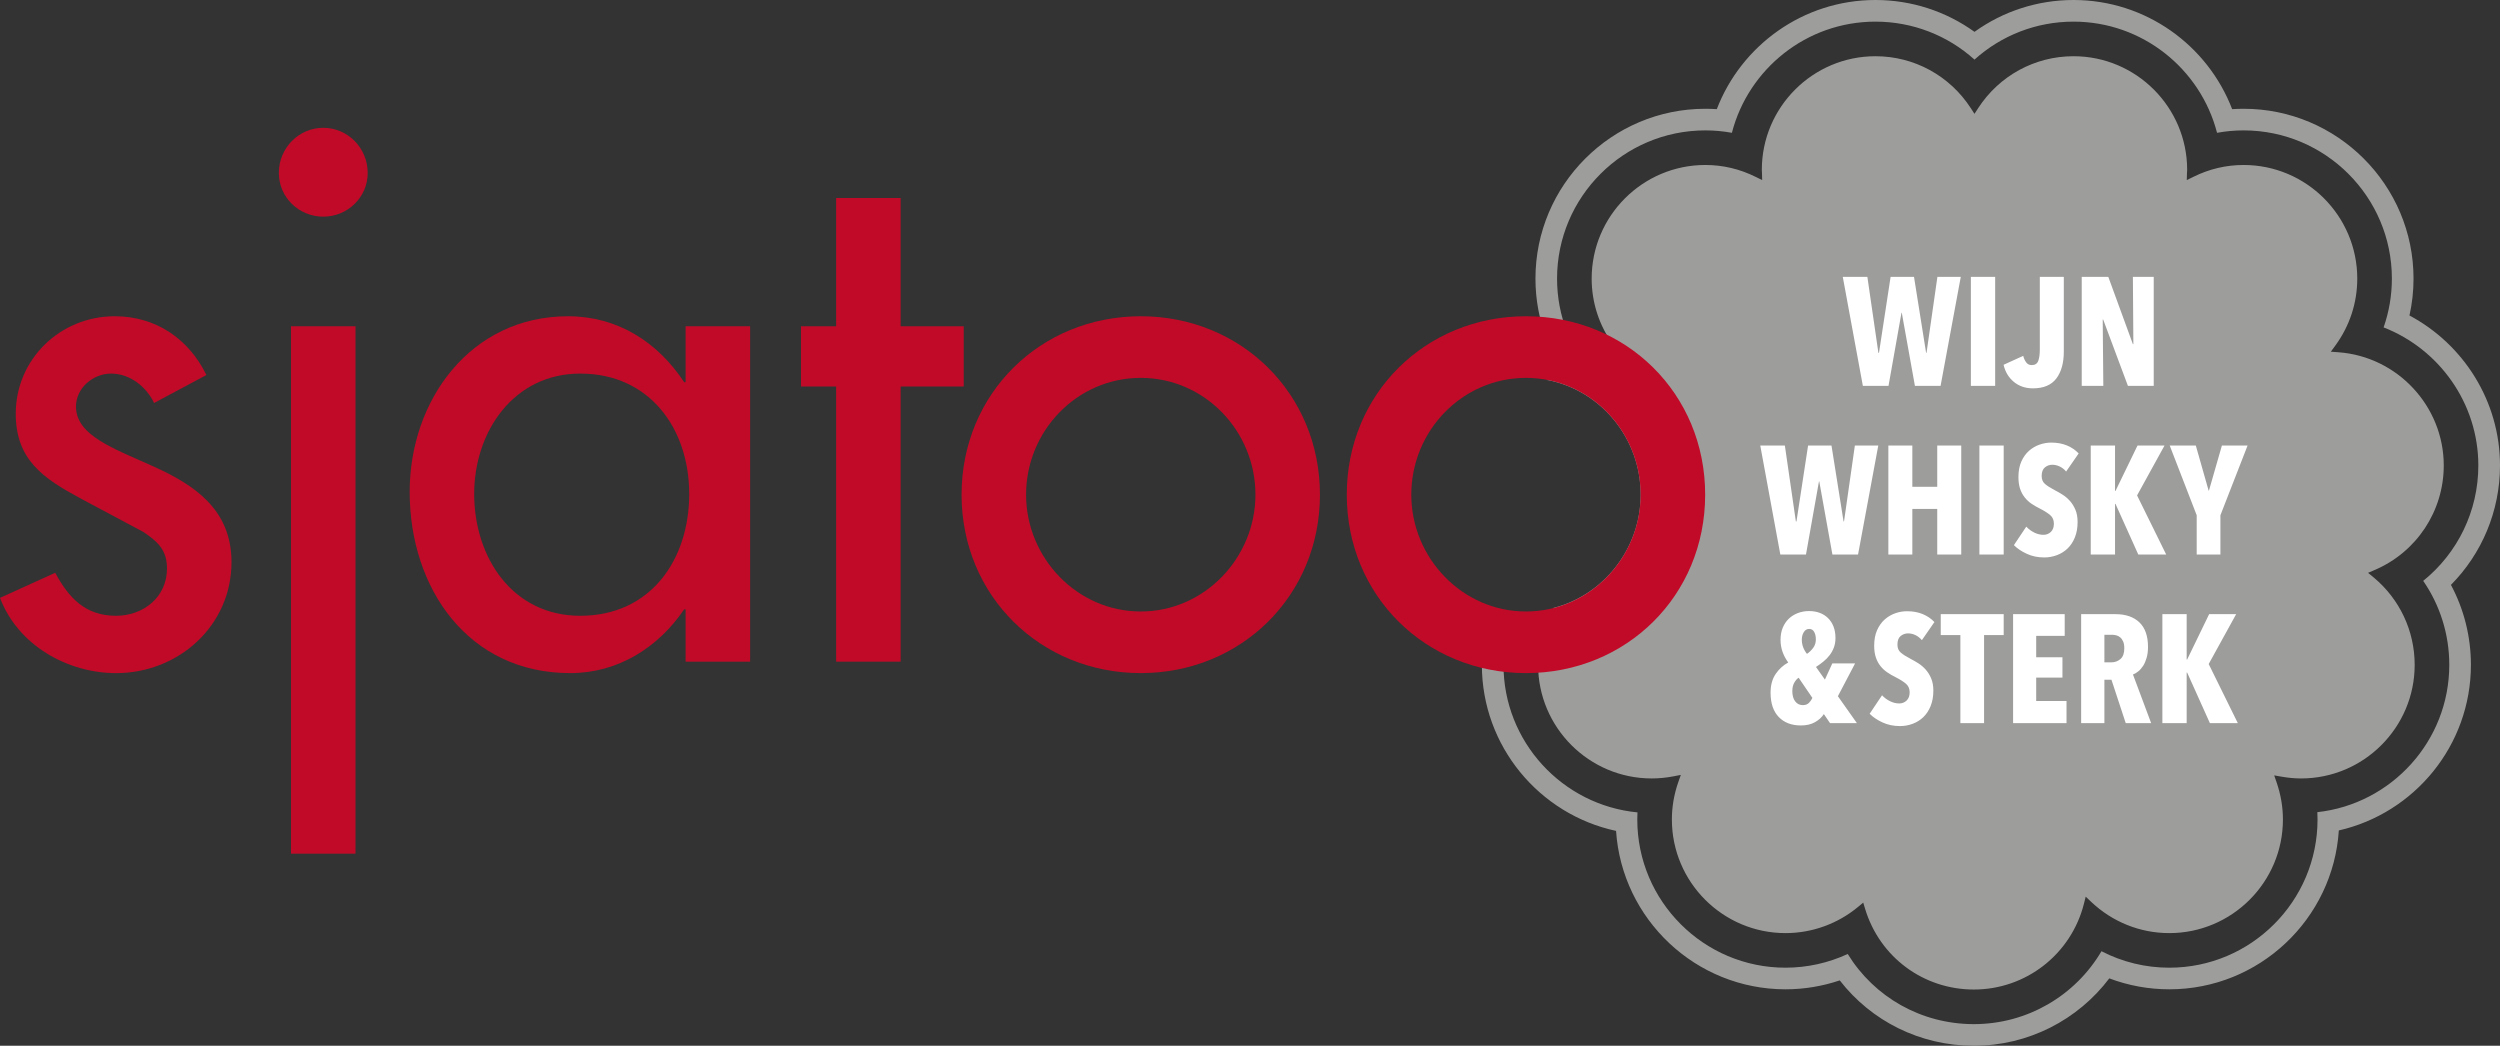 <svg xmlns="http://www.w3.org/2000/svg" width="153" height="64" viewBox="0 0 153 64" fill="none"><rect x="0" y="0" width="153" height="64" fill="#333333" stroke="none"/><g clip-path="url(#clip0_1638_290)"><path d="M9.431 24.662C8.948 23.653 7.939 22.863 6.799 22.863C5.702 22.863 4.65 23.741 4.65 24.88C4.65 26.678 7.018 27.468 9.431 28.564C11.843 29.661 14.168 31.152 14.168 34.396C14.168 38.3 10.922 41.195 7.105 41.195C4.124 41.195 1.096 39.484 0 36.59L3.378 35.055C4.21 36.59 5.219 37.686 7.105 37.686C8.773 37.686 10.22 36.546 10.22 34.792C10.22 33.695 9.694 33.169 8.773 32.555L4.913 30.495C2.632 29.267 0.964 28.127 0.964 25.319C0.964 21.985 3.684 19.355 7.018 19.355C9.519 19.355 11.536 20.714 12.633 22.951L9.431 24.662Z" fill="#C10A27"></path><path d="M21.757 52.246H17.809V19.968H21.757V52.246ZM22.503 10.585C22.503 12.075 21.275 13.259 19.783 13.259C18.293 13.259 17.065 12.075 17.065 10.585C17.065 9.049 18.293 7.822 19.783 7.822C21.275 7.822 22.503 9.049 22.503 10.585Z" fill="#C10A27"></path><path d="M42.18 30.231C42.18 26.24 39.767 22.863 35.512 22.863C31.433 22.863 29.02 26.415 29.02 30.231C29.02 34.091 31.344 37.686 35.512 37.686C39.811 37.686 42.18 34.267 42.18 30.231ZM45.908 40.493H41.96V37.291H41.872C40.293 39.616 37.837 41.194 34.898 41.194C28.626 41.194 25.072 35.976 25.072 30.1C25.072 24.486 28.801 19.355 34.767 19.355C37.793 19.355 40.25 20.934 41.872 23.389H41.96V19.969H45.908V40.493Z" fill="#C10A27"></path><path d="M55.119 40.493H51.172V23.653H49.021V19.969H51.172V12.118H55.119V19.969H58.979V23.653H55.119V40.493Z" fill="#C10A27"></path><path d="M62.796 30.274C62.796 34.135 65.909 37.423 69.814 37.423C73.718 37.423 76.833 34.135 76.833 30.274C76.833 26.372 73.718 23.126 69.814 23.126C65.909 23.126 62.796 26.372 62.796 30.274ZM80.781 30.274C80.781 36.458 75.955 41.194 69.814 41.194C63.673 41.194 58.848 36.458 58.848 30.274C58.848 24.091 63.673 19.355 69.814 19.355C75.955 19.355 80.781 24.091 80.781 30.274Z" fill="#C10A27"></path><path d="M109.275 60.546C103.777 60.546 99.263 56.257 98.903 50.851C94.216 49.845 90.69 45.672 90.69 40.688C90.69 40.156 90.731 39.631 90.81 39.114L92.244 39.333C92.101 39.624 92.014 39.973 92.014 40.688C92.014 45.396 95.619 49.277 100.213 49.718C100.205 49.862 100.202 50.007 100.202 50.152C100.202 55.154 104.271 59.223 109.274 59.223C110.595 59.223 111.895 58.932 113.081 58.384C114.701 61.019 117.578 62.677 120.8 62.677C124.074 62.677 127.012 60.929 128.61 58.215C129.882 58.873 131.299 59.223 132.761 59.223C137.763 59.223 141.833 55.154 141.833 50.152C141.833 50.003 141.829 49.854 141.821 49.705C146.356 49.207 149.896 45.354 149.896 40.688C149.896 38.828 149.331 37.044 148.3 35.548C150.403 33.854 151.674 31.279 151.674 28.487C151.674 24.68 149.275 21.36 145.877 20.037C146.21 19.084 146.383 18.079 146.383 17.051C146.383 12.05 142.314 7.98 137.311 7.98C136.761 7.98 136.217 8.03 135.683 8.128C134.674 4.22 131.117 1.324 126.898 1.324C124.625 1.324 122.483 2.166 120.839 3.648C119.194 2.166 117.051 1.324 114.778 1.324C110.558 1.324 107.003 4.22 105.992 8.128C105.459 8.03 104.916 7.98 104.366 7.98C99.362 7.98 95.292 12.05 95.292 17.051C95.292 18.186 95.502 19.292 95.907 20.329L94.675 20.81C94.211 19.62 93.97 18.352 93.97 17.051C93.97 11.319 98.633 6.657 104.366 6.657C104.601 6.657 104.835 6.665 105.068 6.68C106.567 2.778 110.356 0 114.779 0C116.993 0 119.1 0.697 120.839 1.949C122.578 0.697 124.685 0 126.898 0C131.323 0 135.11 2.778 136.608 6.68C136.841 6.665 137.076 6.657 137.312 6.657C143.044 6.657 147.708 11.319 147.708 17.051C147.708 17.817 147.624 18.574 147.46 19.309C150.761 21.066 153 24.549 153 28.487C153 31.281 151.887 33.887 149.998 35.795C150.793 37.282 151.22 38.956 151.22 40.688C151.22 45.625 147.758 49.77 143.136 50.823C142.79 56.242 138.269 60.546 132.762 60.546C131.492 60.546 130.251 60.316 129.089 59.876C127.171 62.414 124.138 64 120.801 64C117.5 64 114.515 62.48 112.593 60C111.53 60.358 110.409 60.546 109.275 60.546Z" fill="#9D9D9C"></path><path d="M143.121 21.559L142.647 21.524L142.928 21.14C143.804 19.94 144.265 18.526 144.265 17.051C144.265 13.217 141.146 10.097 137.31 10.097C136.239 10.097 135.2 10.342 134.226 10.827L133.831 11.021L133.843 10.582L133.849 10.485L133.854 10.395C133.854 6.561 130.733 3.441 126.899 3.441C124.533 3.441 122.351 4.631 121.06 6.624L120.838 6.967L120.616 6.624C119.325 4.631 117.144 3.441 114.779 3.441C110.944 3.441 107.824 6.561 107.824 10.395L107.828 10.485L107.833 10.582L107.845 11.021L107.451 10.827C106.477 10.342 105.439 10.097 104.366 10.097C100.53 10.097 97.41 13.217 97.41 17.051C97.41 18.528 97.875 19.945 98.755 21.147L99.029 21.522L98.566 21.567C97.063 21.712 95.719 22.325 94.661 23.25C97.947 23.865 100.407 26.808 100.407 30.275C100.407 33.558 98.151 36.42 95.074 37.204C94.467 38.251 94.132 39.446 94.132 40.689C94.132 44.523 97.252 47.641 101.086 47.641C101.522 47.641 101.968 47.598 102.414 47.512L102.867 47.424L102.714 47.858C102.451 48.609 102.319 49.379 102.319 50.152C102.319 53.986 105.439 57.106 109.275 57.106C110.896 57.106 112.476 56.534 113.722 55.495L114.03 55.24L114.145 55.622C115.039 58.576 117.714 60.559 120.801 60.559C123.983 60.559 126.753 58.402 127.535 55.315L127.645 54.875L127.974 55.188C129.275 56.423 130.975 57.106 132.76 57.106C136.596 57.106 139.715 53.986 139.715 50.152C139.715 49.387 139.584 48.622 139.327 47.878L139.18 47.453L139.624 47.531C140.05 47.605 140.443 47.641 140.823 47.641C144.659 47.641 147.778 44.523 147.778 40.689C147.778 38.612 146.861 36.661 145.26 35.333L144.926 35.057L145.325 34.886C147.896 33.791 149.558 31.279 149.558 28.487C149.558 24.869 146.731 21.827 143.121 21.559Z" fill="#9D9D9C"></path><path d="M136.955 44.257L135.172 40.639L136.853 37.586H135.2L133.852 40.365H133.824V37.586H132.337V44.257H133.824V41.157H133.852L135.246 44.257H136.955ZM129.772 40.332C129.615 40.467 129.431 40.535 129.223 40.535H128.789V38.848H129.25C129.336 38.848 129.424 38.859 129.513 38.881C129.603 38.903 129.684 38.946 129.758 39.008C129.832 39.071 129.892 39.156 129.938 39.263C129.985 39.37 130.007 39.508 130.007 39.677C130.007 39.979 129.929 40.197 129.772 40.332ZM131.651 44.257L130.537 41.279C130.641 41.242 130.749 41.179 130.859 41.091C130.97 41.003 131.069 40.89 131.159 40.752C131.248 40.613 131.319 40.447 131.375 40.252C131.43 40.057 131.458 39.838 131.458 39.593C131.458 38.927 131.282 38.425 130.933 38.09C130.582 37.753 130.091 37.586 129.458 37.586H127.366V44.257H128.789V41.6H129.221L130.095 44.257H131.651ZM126.471 44.257V42.901H124.615V41.468H126.222L126.222 40.224H124.615V38.914H126.36V37.586H123.201V44.257H126.471ZM122.626 38.867V37.586H118.774V38.867H119.975V44.257H121.425V38.867H122.626ZM118.386 38.071C118.195 37.865 117.958 37.703 117.674 37.584C117.391 37.466 117.07 37.407 116.713 37.407C116.474 37.407 116.235 37.447 115.998 37.529C115.76 37.611 115.545 37.736 115.351 37.906C115.158 38.075 115 38.294 114.88 38.561C114.76 38.828 114.7 39.147 114.7 39.517C114.7 39.794 114.734 40.032 114.802 40.233C114.869 40.434 114.964 40.61 115.083 40.761C115.204 40.912 115.342 41.041 115.499 41.147C115.656 41.254 115.824 41.352 116.002 41.44C116.286 41.584 116.501 41.72 116.649 41.849C116.797 41.978 116.871 42.153 116.871 42.372C116.871 42.586 116.809 42.752 116.686 42.872C116.562 42.991 116.412 43.051 116.233 43.051C116.042 43.051 115.854 43.005 115.67 42.914C115.486 42.823 115.322 42.702 115.18 42.551L114.423 43.682C114.62 43.883 114.88 44.059 115.204 44.21C115.527 44.361 115.885 44.436 116.279 44.436C116.544 44.436 116.801 44.39 117.048 44.299C117.296 44.208 117.514 44.072 117.703 43.893C117.891 43.714 118.042 43.487 118.153 43.214C118.265 42.94 118.321 42.624 118.321 42.266C118.321 41.976 118.276 41.725 118.186 41.514C118.096 41.303 117.983 41.123 117.847 40.972C117.71 40.821 117.56 40.693 117.396 40.59C117.231 40.486 117.075 40.396 116.926 40.321C116.661 40.182 116.461 40.055 116.326 39.938C116.19 39.822 116.123 39.66 116.123 39.452C116.123 39.207 116.188 39.031 116.321 38.923C116.454 38.817 116.603 38.763 116.769 38.763C116.929 38.763 117.083 38.799 117.231 38.871C117.379 38.944 117.508 39.046 117.619 39.178L118.386 38.071ZM110.918 42.712C110.875 42.812 110.807 42.911 110.715 43.008C110.622 43.106 110.496 43.154 110.336 43.154C110.139 43.154 109.981 43.077 109.865 42.923C109.748 42.77 109.69 42.561 109.69 42.297C109.69 42.083 109.732 41.906 109.819 41.764C109.905 41.623 109.991 41.528 110.077 41.477L110.918 42.712ZM110.964 39.654C110.853 39.801 110.727 39.922 110.586 40.017C110.376 39.753 110.271 39.464 110.271 39.15C110.271 38.974 110.311 38.82 110.391 38.688C110.472 38.556 110.582 38.49 110.724 38.49C110.859 38.49 110.961 38.551 111.028 38.674C111.097 38.796 111.13 38.949 111.13 39.131C111.13 39.332 111.075 39.506 110.964 39.654ZM113.643 44.257L112.479 42.608L113.532 40.601H112.137L111.684 41.59L111.139 40.818C111.294 40.717 111.443 40.608 111.588 40.492C111.732 40.377 111.86 40.246 111.971 40.101C112.082 39.957 112.169 39.798 112.234 39.625C112.299 39.453 112.331 39.26 112.331 39.046C112.331 38.782 112.291 38.548 112.211 38.344C112.131 38.14 112.018 37.967 111.874 37.826C111.729 37.685 111.559 37.577 111.362 37.505C111.164 37.433 110.949 37.397 110.715 37.397C110.468 37.397 110.239 37.438 110.027 37.52C109.814 37.601 109.63 37.717 109.472 37.868C109.315 38.019 109.192 38.203 109.103 38.419C109.014 38.636 108.969 38.88 108.969 39.15C108.969 39.42 109.01 39.669 109.094 39.899C109.176 40.128 109.293 40.343 109.44 40.545C109.126 40.714 108.868 40.951 108.664 41.256C108.461 41.56 108.359 41.939 108.359 42.391C108.359 43.038 108.526 43.535 108.858 43.88C109.191 44.226 109.644 44.398 110.216 44.398C110.555 44.398 110.842 44.331 111.08 44.196C111.317 44.061 111.496 43.896 111.62 43.701L111.999 44.257H113.643Z" fill="white"></path><path d="M137.552 27.265H135.981L135.187 30.026H135.168L134.383 27.265H132.786L134.438 31.534V33.937H135.889V31.534L137.552 27.265ZM132.571 33.937L130.789 30.319L132.47 27.265H130.817L129.468 30.045H129.44V27.265H127.953V33.937H129.44V30.837H129.468L130.863 33.937H132.571ZM127.214 27.751C127.022 27.545 126.785 27.383 126.502 27.264C126.219 27.146 125.899 27.087 125.541 27.087C125.302 27.087 125.063 27.127 124.826 27.209C124.588 27.291 124.373 27.416 124.179 27.586C123.985 27.756 123.828 27.974 123.708 28.241C123.588 28.508 123.528 28.827 123.528 29.197C123.528 29.474 123.562 29.712 123.629 29.913C123.697 30.114 123.792 30.29 123.911 30.441C124.032 30.592 124.17 30.721 124.326 30.827C124.484 30.934 124.652 31.032 124.83 31.119C125.114 31.264 125.329 31.4 125.477 31.529C125.625 31.658 125.698 31.832 125.698 32.052C125.698 32.266 125.637 32.432 125.514 32.552C125.39 32.671 125.239 32.731 125.061 32.731C124.87 32.731 124.683 32.685 124.498 32.594C124.313 32.502 124.15 32.382 124.008 32.231L123.251 33.362C123.448 33.563 123.708 33.739 124.032 33.89C124.355 34.041 124.713 34.116 125.107 34.116C125.372 34.116 125.628 34.07 125.875 33.979C126.123 33.887 126.341 33.752 126.53 33.573C126.719 33.394 126.869 33.167 126.981 32.893C127.092 32.62 127.149 32.304 127.149 31.945C127.149 31.656 127.104 31.405 127.014 31.194C126.924 30.983 126.811 30.803 126.675 30.652C126.538 30.501 126.388 30.373 126.224 30.27C126.059 30.166 125.903 30.076 125.754 30.001C125.489 29.862 125.289 29.735 125.154 29.618C125.018 29.502 124.95 29.34 124.95 29.132C124.95 28.887 125.016 28.711 125.149 28.604C125.281 28.497 125.431 28.443 125.597 28.443C125.757 28.443 125.911 28.479 126.059 28.552C126.207 28.624 126.336 28.726 126.447 28.858L127.214 27.751ZM122.626 27.265H121.139V33.937H122.626V27.265ZM120.028 33.937V27.265H118.559V29.791H117.035V27.265H115.567V33.937H117.035V31.148H118.559V33.937H120.028ZM114.951 27.265H113.518L112.854 31.911H112.826L112.087 27.265H110.655L109.944 31.911H109.907L109.233 27.265H107.728L108.956 33.937H110.526L111.321 29.461H111.339L112.143 33.937H113.713L114.951 27.265Z" fill="white"></path><path d="M131.808 23.616V16.944H130.533L130.562 21.062H130.533L129.028 16.944H127.402V23.616H128.723L128.686 19.555H128.714L130.229 23.616H131.808ZM126.305 21.515V16.944H124.837V21.383C124.837 21.684 124.804 21.92 124.74 22.089C124.675 22.259 124.541 22.344 124.338 22.344C124.196 22.344 124.084 22.287 124.001 22.174C123.918 22.061 123.857 21.929 123.821 21.778L122.619 22.325C122.718 22.758 122.928 23.107 123.248 23.371C123.568 23.635 123.956 23.767 124.412 23.767C125.065 23.767 125.543 23.566 125.848 23.163C126.152 22.761 126.305 22.212 126.305 21.515ZM122.104 16.944H120.617V23.616H122.104V16.944ZM120 16.944H118.569L117.904 21.59H117.877L117.137 16.944H115.705L114.994 21.59H114.957L114.283 16.944H112.778L114.007 23.616H115.577L116.371 19.14H116.389L117.193 23.616H118.763L120 16.944Z" fill="white"></path><path d="M86.371 30.274C86.371 34.135 89.485 37.423 93.389 37.423C97.293 37.423 100.407 34.135 100.407 30.274C100.407 26.372 97.293 23.126 93.389 23.126C89.485 23.126 86.371 26.372 86.371 30.274ZM104.356 30.274C104.356 36.458 99.53 41.194 93.389 41.194C87.248 41.194 82.423 36.458 82.423 30.274C82.423 24.091 87.248 19.355 93.389 19.355C99.53 19.355 104.356 24.091 104.356 30.274Z" fill="#C10A27"></path></g><defs><clipPath id="clip0_1638_290"><rect width="153" height="64" fill="white"></rect></clipPath></defs></svg>